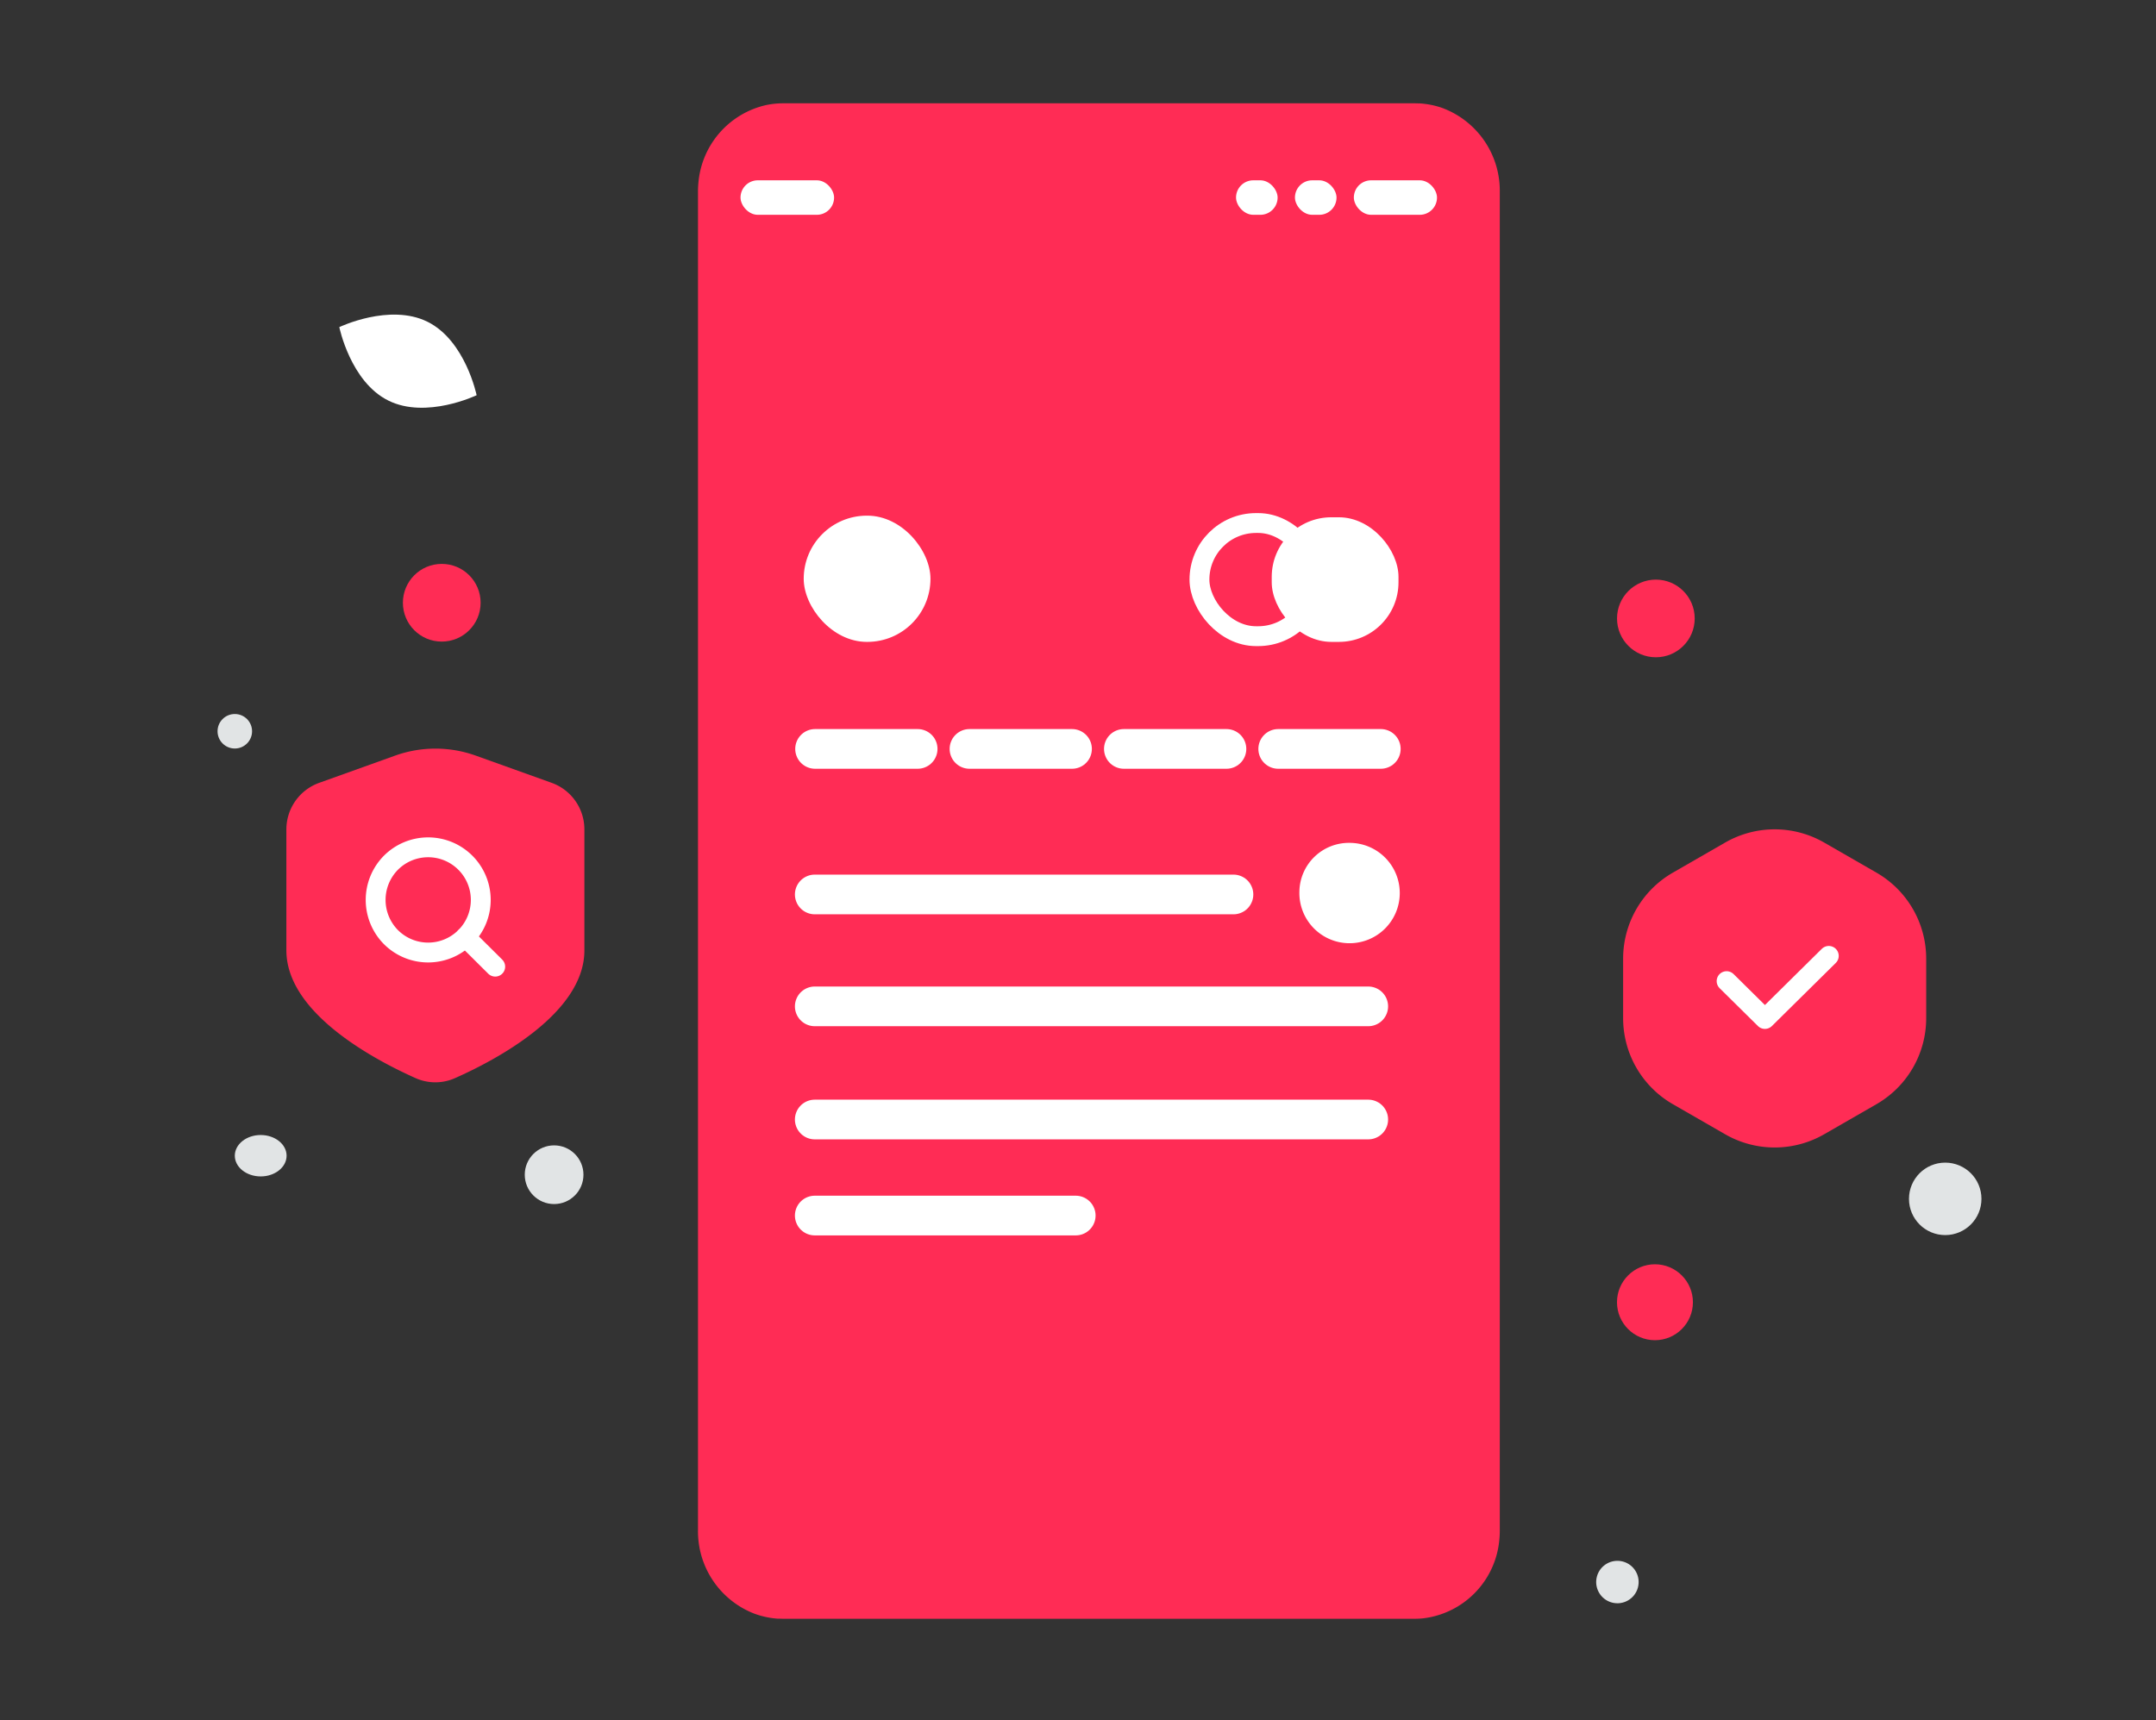 <svg xmlns="http://www.w3.org/2000/svg" width="108.577" height="86.65" viewBox="0 0 108.577 86.65">
  <rect x="0" y="0" width="108.577" height="86.65" fill="#333333" stroke="none"/>
  <g id="_434" data-name="434" transform="translate(-9.551)" opacity="1">
    <path id="Tracé_750" data-name="Tracé 750" d="M0,0H108.577V86.651H0Z" transform="translate(9.551)" fill="rgba(0,0,0,0)"/>
    <path id="Tracé_751" data-name="Tracé 751" d="M347.141,36.264q-.134-.05-.271-.09l-.091-.026q-.1-.026-.2-.049l-.094-.019q-.1-.019-.2-.034l-.116-.015-.084-.01-.133-.011-.07,0q-.1-.005-.207-.005h-31.8q-.111,0-.221.006a4.034,4.034,0,0,0-.432.046c-.071.011-.142.024-.211.039a4.395,4.395,0,0,0-3.4,3.9q-.022.227-.022.455V107.9a4.445,4.445,0,0,0,2.829,4.185l.022.008c.082.03.165.057.249.082l.091.027.1.025q.1.025.193.043l.106.02q.1.018.206.03l.085.01.133.011.07,0c.068,0,.138.005.207.005h31.8a4.194,4.194,0,0,0,.439-.023,4.373,4.373,0,0,0,3.827-3.972q.022-.225.022-.455V40.45a4.447,4.447,0,0,0-2.829-4.185Z" transform="translate(-264.887 -30.801)" fill="#ff2c55"/>
    <path id="Tracé_752" data-name="Tracé 752" d="M519.252,296.455A2.528,2.528,0,1,0,521.779,294,2.493,2.493,0,0,0,519.252,296.455Z" transform="translate(-444.263 -251.541)" fill="#fff" fill-rule="evenodd"/>
    <path id="Tracé_753" data-name="Tracé 753" d="M350.252,323.337h27.873m-27.873-5.7h27.873M350.252,312h21.085m-21.085,16.175h13.142" transform="translate(-299.669 -266.942)" fill="none" stroke="#fff" stroke-linecap="round" stroke-linejoin="round" stroke-width="2"/>
    <rect id="Rectangle_291" data-name="Rectangle 291" width="4.712" height="1.738" rx="0.869" transform="translate(46.844 9.083)" fill="#fff"/>
    <rect id="Rectangle_292" data-name="Rectangle 292" width="2.094" height="1.738" rx="0.869" transform="translate(71.798 9.083)" fill="#fff"/>
    <rect id="Rectangle_293" data-name="Rectangle 293" width="2.094" height="1.738" rx="0.869" transform="translate(74.765 9.083)" fill="#fff"/>
    <rect id="Rectangle_294" data-name="Rectangle 294" width="4.188" height="1.738" rx="0.869" transform="translate(77.731 9.083)" fill="#fff"/>
    <path id="Tracé_754" data-name="Tracé 754" d="M355.528,261.227h0Z" transform="translate(-299.764 -223.501)" fill="#fff" fill-rule="evenodd"/>
    <path id="Tracé_755" data-name="Tracé 755" d="M355.528,261.227h-5.165" transform="translate(-299.764 -223.501)" fill="none" stroke="#fff" stroke-linecap="round" stroke-linejoin="round" stroke-width="2"/>
    <path id="Tracé_756" data-name="Tracé 756" d="M409.363,261.227h0Z" transform="translate(-345.825 -223.501)" fill="#fff" fill-rule="evenodd"/>
    <path id="Tracé_757" data-name="Tracé 757" d="M409.363,261.227H404.2" transform="translate(-345.825 -223.501)" fill="none" stroke="#fff" stroke-linecap="round" stroke-linejoin="round" stroke-width="2"/>
    <path id="Tracé_758" data-name="Tracé 758" d="M463.2,261.227h0Z" transform="translate(-391.885 -223.501)" fill="#fff" fill-rule="evenodd"/>
    <path id="Tracé_759" data-name="Tracé 759" d="M463.2,261.227h-5.165" transform="translate(-391.885 -223.501)" fill="none" stroke="#fff" stroke-linecap="round" stroke-linejoin="round" stroke-width="2"/>
    <path id="Tracé_760" data-name="Tracé 760" d="M517.033,261.227h0Z" transform="translate(-437.945 -223.501)" fill="#fff" fill-rule="evenodd"/>
    <path id="Tracé_761" data-name="Tracé 761" d="M517.033,261.227h-5.165" transform="translate(-437.945 -223.501)" fill="none" stroke="#fff" stroke-linecap="round" stroke-linejoin="round" stroke-width="2"/>
    <rect id="Rectangle_295" data-name="Rectangle 295" width="6.384" height="6.359" rx="3.18" transform="translate(50.026 25.976)" fill="#fff"/>
    <rect id="Rectangle_296" data-name="Rectangle 296" width="5.806" height="5.7" rx="2.85" transform="translate(69.956 26.347)" fill="none" stroke="#fff" stroke-linecap="round" stroke-linejoin="round" stroke-width="1"/>
    <rect id="Rectangle_297" data-name="Rectangle 297" width="6.384" height="6.277" rx="3" transform="translate(73.596 26.058)" fill="#fff"/>
    <path id="Tracé_762" data-name="Tracé 762" d="M181.008,271.265v-6.1a2.492,2.492,0,0,0-1.653-2.345l-3.815-1.368a6.025,6.025,0,0,0-4.067,0l-3.819,1.37A2.492,2.492,0,0,0,166,265.16v6.1c0,3.172,4.455,5.519,6.5,6.434a2.44,2.44,0,0,0,2,0C176.553,276.784,181.008,274.432,181.008,271.265Z" transform="translate(-142.027 -223.387)" fill="#ff2c55" fill-rule="evenodd"/>
    <path id="Tracé_763" data-name="Tracé 763" d="M197.833,300.087a2.65,2.65,0,1,0,0-3.744,2.665,2.665,0,0,0,0,3.744" transform="translate(-168.596 -252.882)" fill="none" stroke="#fff" stroke-linecap="round" stroke-linejoin="round" stroke-width="1"/>
    <path id="Tracé_764" data-name="Tracé 764" d="M229.965,328.351l-1.5-1.49Z" transform="translate(-195.474 -279.656)" fill="none" stroke="#fff" stroke-linecap="round" stroke-linejoin="round" stroke-width="1"/>
    <path id="Tracé_765" data-name="Tracé 765" d="M637.279,289.946a5,5,0,0,1,4.984,0l2.633,1.515a5,5,0,0,1,2.506,4.333v3a5,5,0,0,1-2.506,4.333l-2.633,1.515a5,5,0,0,1-4.984,0l-2.633-1.515a5,5,0,0,1-2.507-4.333v-3a5,5,0,0,1,2.507-4.333Z" transform="translate(-540.847 -247.503)" fill="#ff2c55"/>
    <path id="Tracé_766" data-name="Tracé 766" d="M673.367,333.4l-3.217,3.179-1.93-1.907" transform="translate(-571.717 -285.248)" fill="none" stroke="#fff" stroke-linecap="round" stroke-linejoin="round" stroke-width="1"/>
    <path id="Tracé_767" data-name="Tracé 767" d="M186.9,114.083c1.909.947,4.443-.271,4.443-.271s-.563-2.753-2.473-3.7-4.442.269-4.442.269S184.986,113.136,186.9,114.083Z" transform="translate(-157.789 -93.903)" fill="#fff"/>
    <circle id="Ellipse_282" data-name="Ellipse 282" cx="1.957" cy="1.957" r="1.957" transform="translate(29.841 28.406)" fill="#ff2c55"/>
    <circle id="Ellipse_283" data-name="Ellipse 283" cx="1.912" cy="1.912" r="1.912" transform="translate(90.983 63.688)" fill="#ff2c55"/>
    <circle id="Ellipse_284" data-name="Ellipse 284" cx="1.956" cy="1.956" r="1.956" transform="translate(90.985 29.198)" fill="#ff2c55"/>
    <circle id="Ellipse_285" data-name="Ellipse 285" cx="0.869" cy="0.869" r="0.869" transform="translate(20.507 35.968)" fill="#e1e4e5"/>
    <circle id="Ellipse_286" data-name="Ellipse 286" cx="1.825" cy="1.825" r="1.825" transform="translate(105.688 58.567)" fill="#e1e4e5"/>
    <circle id="Ellipse_287" data-name="Ellipse 287" cx="1.069" cy="1.069" r="1.069" transform="matrix(-0.259, 0.966, -0.966, -0.259, 92.314, 78.939)" fill="#e1e4e5"/>
    <ellipse id="Ellipse_288" data-name="Ellipse 288" cx="1.304" cy="1.043" rx="1.304" ry="1.043" transform="translate(21.376 57.176)" fill="#e1e4e5"/>
    <circle id="Ellipse_289" data-name="Ellipse 289" cx="1.478" cy="1.478" r="1.478" transform="translate(38.934 57.698) rotate(90)" fill="#e1e4e5"/>
  </g>
</svg>
